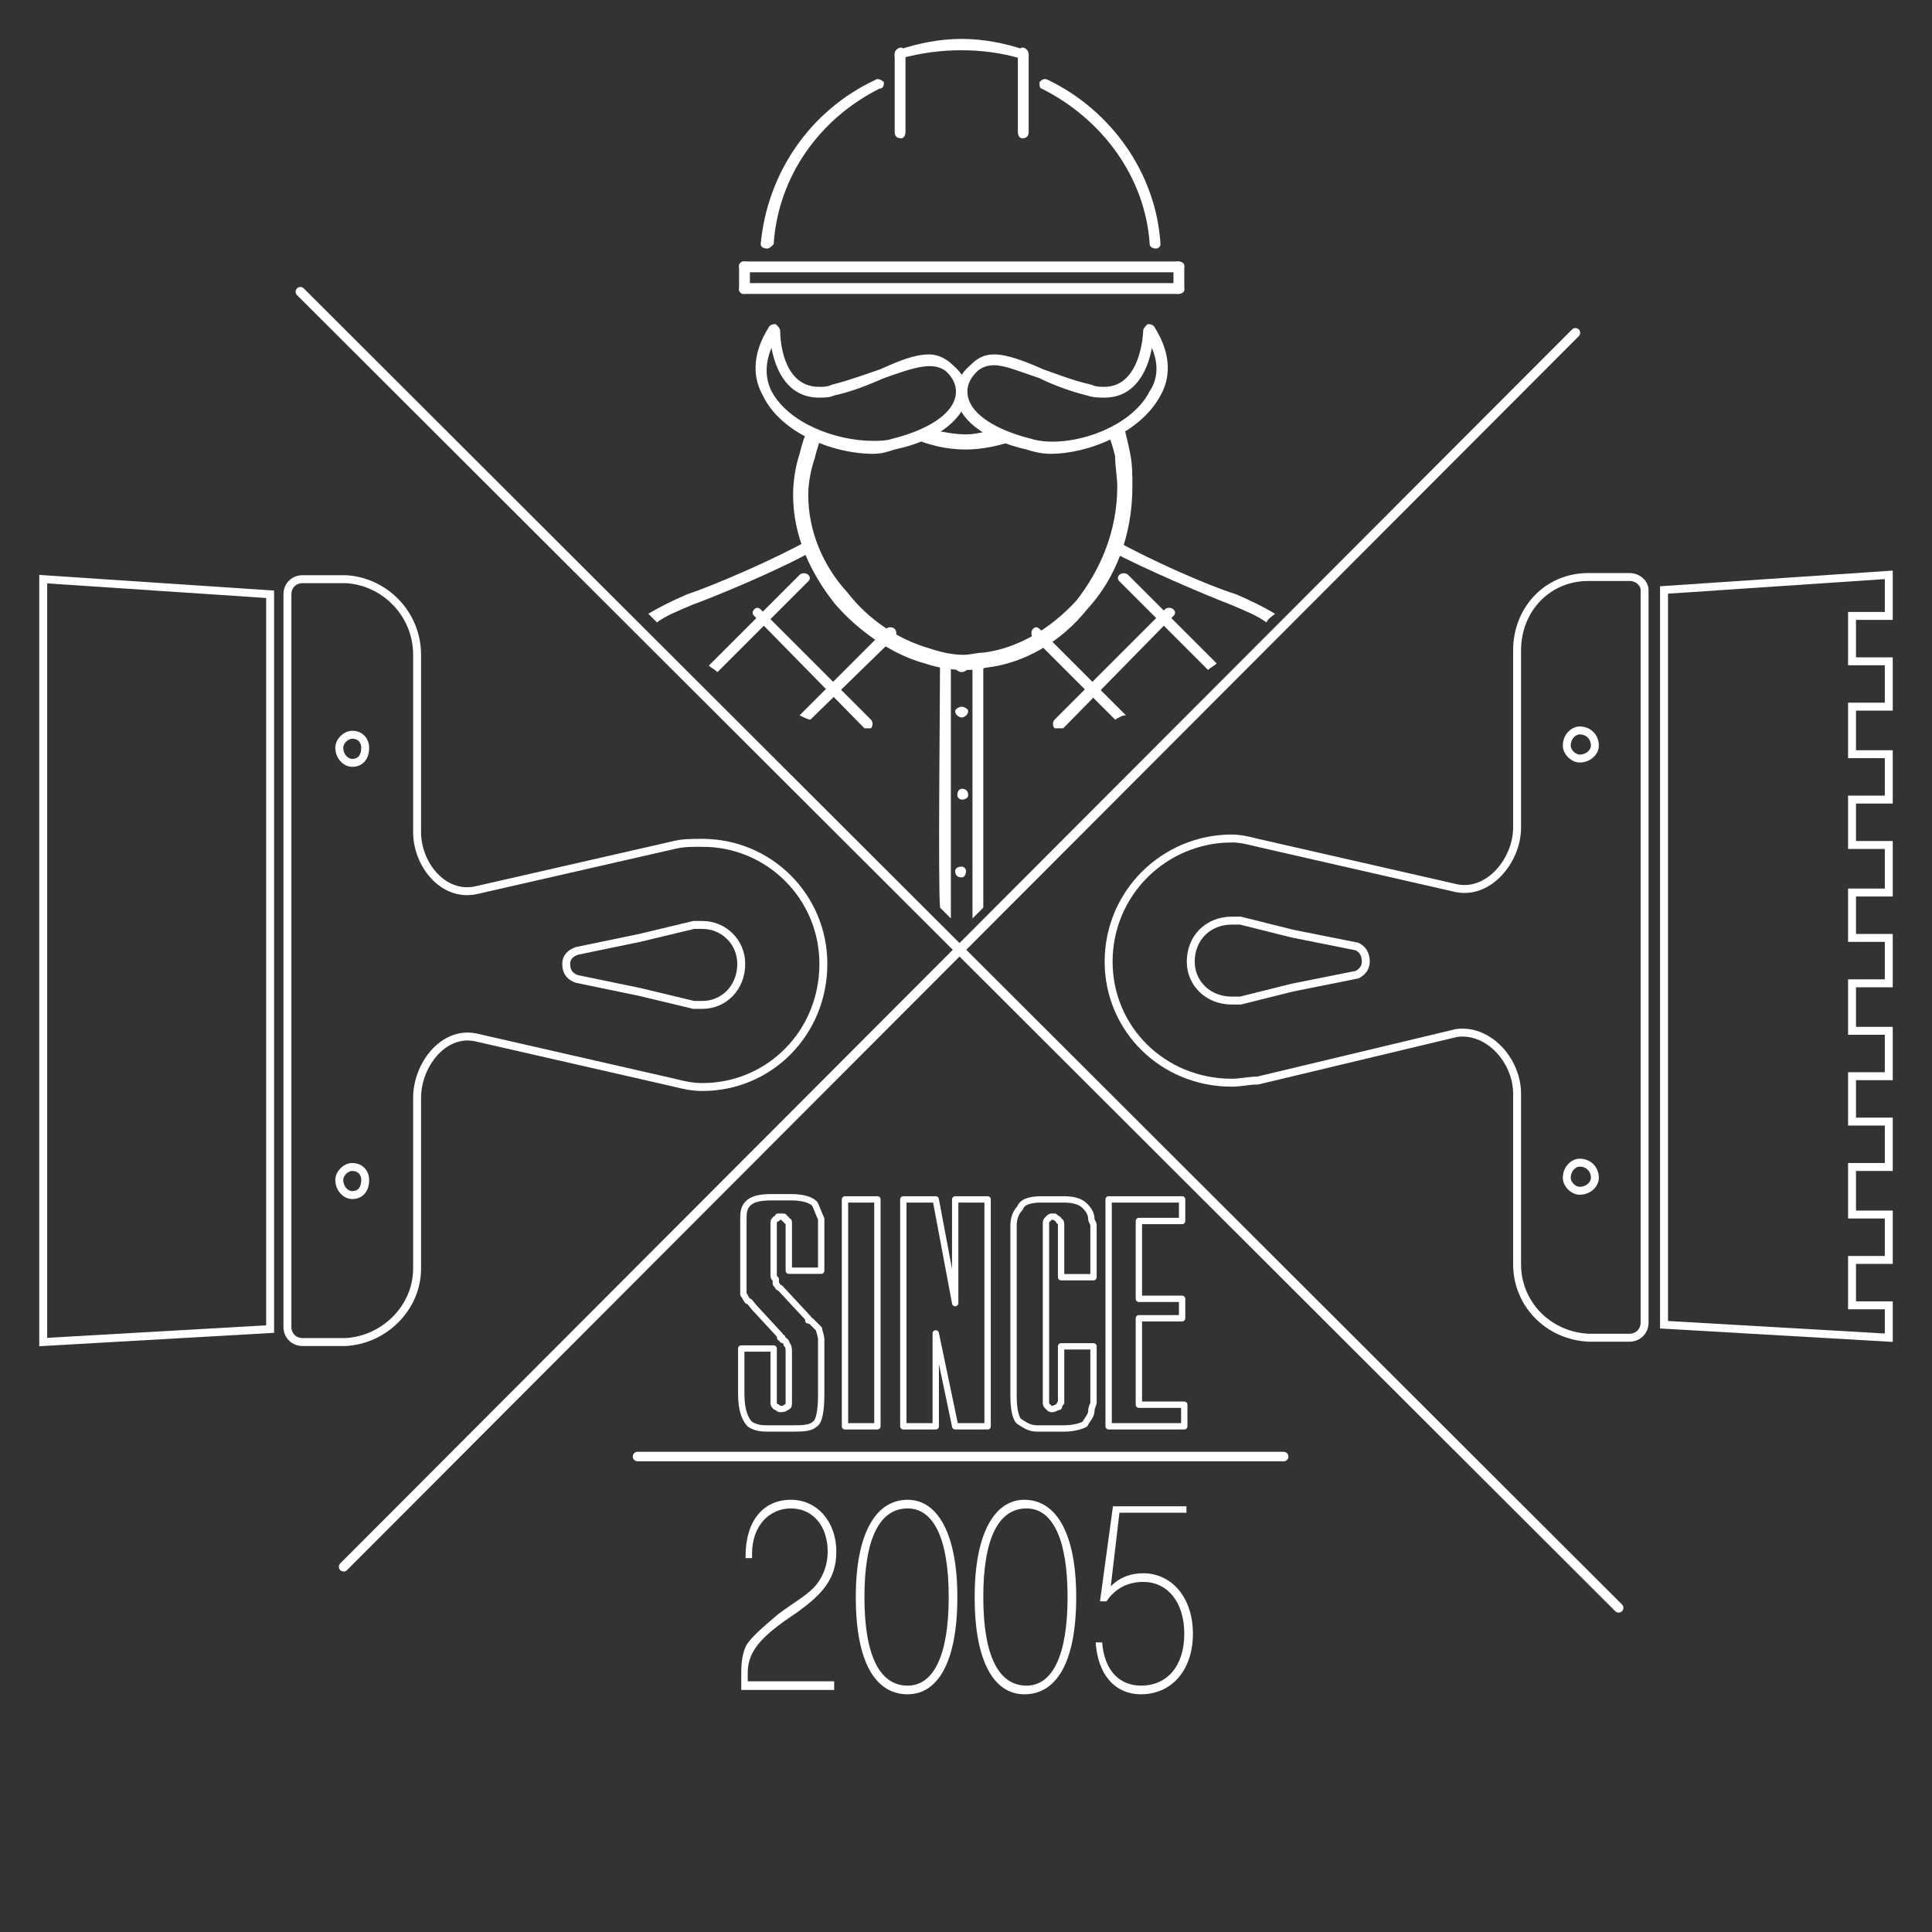 <?xml version="1.0" encoding="UTF-8"?>
<!DOCTYPE svg PUBLIC "-//W3C//DTD SVG 1.1//EN" "http://www.w3.org/Graphics/SVG/1.1/DTD/svg11.dtd">
<!-- Creator: CorelDRAW X7 -->
<svg xmlns="http://www.w3.org/2000/svg" xml:space="preserve" width="3000px" height="3000px" version="1.1" style="shape-rendering:geometricPrecision; text-rendering:geometricPrecision; image-rendering:optimizeQuality; fill-rule:evenodd; clip-rule:evenodd"
viewBox="0 0 894 894"
 xmlns:xlink="http://www.w3.org/1999/xlink">
 <rect x="0" y="0" width="894" height="894" fill="#333333" stroke="none"/>
 <defs>
  <style type="text/css">
   <![CDATA[
    .str1 {stroke:white;stroke-width:3.67}
    .str0 {stroke:white;stroke-width:4.404;stroke-linecap:round;stroke-linejoin:round}
    .str2 {stroke:white;stroke-width:2.936;stroke-linecap:round;stroke-linejoin:round}
    .fil0 {fill:none}
    .fil13 {fill:none;fill-rule:nonzero}
    .fil1 {fill:#FEFEFE}
    .fil12 {fill:#FEE6BE}
    .fil9 {fill:#FBE3DE}
    .fil5 {fill:#FDD797}
    .fil4 {fill:#F18E9E}
    .fil6 {fill:#D1B174}
    .fil2 {fill:#CDCBCA}
    .fil10 {fill:#C49E98}
    .fil3 {fill:#A5A6A7}
    .fil11 {fill:#A07D78}
    .fil7 {fill:white}
    .fil8 {fill:white;fill-rule:nonzero}
   ]]>
  </style>
 </defs>
 <g id="Слой_x0020_1">
  <g id="_385697376">
   <rect class="fil0" width="894" height="894"/>
   <g>
    <g>
     <line class="fil0 str0" x1="159" y1="725" x2="729" y2= "154" />
     <line class="fil0 str0" x1="749" y1="744" x2="139" y2= "135" />
    </g>
    <path class="fil1" d="M302 286c4,-3 10,-6 17,-8 18,-7 63,-25 66,-35 -3,10 -48,28 -66,35 -7,2 -13,5 -17,8l0 0z"/>
    <polygon class="fil2" points="504,242 504,242 504,221 504,221 "/>
    <polygon class="fil3" points="504,242 504,242 504,242 504,242 504,242 "/>
    <path class="fil4" d="M445 257l0 0c0,0 0,0 0,0l0 0c0,0 0,0 0,0z"/>
    <path class="fil5" d="M445 257l0 0c0,0 0,0 0,0 0,0 0,0 0,0z"/>
    <path class="fil6" d="M445 257l0 0c0,0 0,0 0,0l0 0c0,0 0,0 0,0z"/>
    <path class="fil7" d="M370 331l40 -40c1,-1 3,-1 4,0 1,1 1,3 0,4l-39 38c-1,0 -3,-1 -5,-2z"/>
    <polygon class="fil7" points="450,425 450,306 455,306 455,420 "/>
    <path class="fil7" d="M445 311c-1,0 -3,-1 -3,-2 0,-2 2,-3 3,-3l0 0c1,0 3,1 3,3 0,1 -2,2 -3,2z"/>
    <path class="fil7" d="M435 420c-1,-9 0,-98 0,-116l5 5 0 116 -5 -5z"/>
    <path class="fil7" d="M516 333l-38 -38c-1,-1 -1,-3 0,-4 1,-1 2,-1 3,0l40 40c-2,0 -3,1 -5,2z"/>
    <path class="fil7" d="M300 284c5,-3 11,-6 18,-9 12,-4 40,-16 56,-25l2 5c-16,9 -45,21 -56,25 -7,3 -12,5 -16,8 -2,-2 -3,-3 -4,-4zm286 4c-4,-3 -9,-5 -16,-8 -13,-5 -41,-17 -56,-25l2 -5c16,9 43,21 56,25 7,3 13,6 18,9 -1,1 -3,2 -4,4z"/>
    <path class="fil8" d="M447 201c4,0 8,-1 12,-2l0 0 0 0 0 1 0 0 1 0 0 0 0 0 0 0 0 0 0 0 0 0 0 0 0 0 1 0 0 0 0 0 0 0 0 0 0 0 0 0 0 1 0 0 1 0 0 0 0 0 0 0 0 0 0 0 0 0 0 0 1 0 0 0 0 0 0 0 0 0 0 0 0 0 0 0 0 1 1 0 0 0 0 0 0 0 0 0 0 0 0 0 0 0 1 0 0 0 0 0 0 0 0 0 0 0 0 0 0 0 1 0 0 0 0 1 0 0 0 0 0 0 0 0 0 0 1 0 0 0 0 0 0 0 0 0 0 0 0 0 1 0 0 0 0 0 0 0 0 0 0 0 1 1 0 0 0 0 0 0 0 0 0 0c-6,2 -14,4 -22,4 -9,0 -17,-2 -24,-5l0 0 0 0 0 0 0 0 1 0 0 0 0 0 0 -1 0 0 0 0 1 0 0 0 0 0 0 0 0 0 0 0 0 0 0 0 1 0 0 0 0 0 0 0 0 0 0 -1 1 0 0 0 0 0 0 0 0 0 0 0 0 0 1 0 0 0 0 0 0 0 0 0 0 0 0 -1 0 0 1 0 0 0 0 0 0 0 0 0 0 0 1 0 0 0 0 0 0 0 0 0 0 0 0 0 0 -1 1 0 0 0 0 0 0 0 0 0 0 0 0 0 1 0 0 0 0 0 0 0c5,1 10,2 15,2zm-67 1c-1,3 -2,6 -3,10 -2,6 -3,12 -3,17 0,17 7,33 18,45 10,13 24,22 38,26 6,2 11,3 16,3 3,0 6,-1 9,-1 16,-2 31,-11 43,-24 11,-14 19,-32 19,-53 0,-4 -1,-9 -1,-14l0 0c-1,-4 -2,-7 -3,-10l1 0 0 0 0 -1 0 0 0 0 0 0 0 0 1 0 0 0 0 0 0 0 0 0 0 0 0 0 1 0 0 -1 0 0 0 0 0 0 0 0 0 0 0 0 1 0 0 0 0 0 0 0 0 0 0 0 1 0 0 -1 0 0 0 0 0 0 0 0 0 0 0 0 1 0 0 0 0 0 0 0 0 0 0 -1 0 0 0 0 1 0 0 0c1,4 2,8 3,13l0 0c1,5 1,10 1,15 0,23 -8,43 -21,57 -12,15 -29,25 -47,27 -3,1 -6,1 -10,1 -6,0 -12,-1 -18,-3 -15,-4 -31,-15 -42,-28 -11,-14 -19,-31 -19,-50 0,-6 1,-13 3,-19 1,-4 2,-8 4,-11l0 0 0 0 0 0 1 1 0 0 0 0 0 0 0 0 0 0 1 1 1 0 0 0 0 0c0,0 1,0 1,0l0 0 0 0 0 0 0 0c1,1 1,1 1,1l1 0 0 0 0 0 0 0 0 0zm124 -22c2,0 4,1 6,1 -2,0 -4,0 -6,-1l0 0z"/>
    <path class="fil9" d="M383 203c-5,-1 -10,-4 -14,-7l0 0c4,3 9,6 14,7l0 0zm-24 -46c-1,-2 -1,-4 -1,-4l0 0c0,0 0,2 1,4 0,0 0,0 0,0z"/>
    <path class="fil10" d="M486 207l0 0c6,0 12,-1 18,-3 -6,2 -12,3 -18,3z"/>
    <path class="fil11" d="M531 157c0,0 0,0 0,0 1,-2 1,-4 1,-4 0,0 0,0 0,0 0,0 0,2 -1,4z"/>
    <path class="fil1" d="M365 81c0,0 0,0 0,0 0,0 0,0 0,0l0 0zm0 0c0,0 0,0 0,0 0,0 0,0 0,0zm0 0c9,-20 26,-35 46,-44l0 0c-20,9 -37,24 -46,44z"/>
    <path class="fil1" d="M471 24c-8,-2 -17,-3 -26,-3 0,0 0,0 0,0 9,0 18,1 26,3 0,0 0,0 0,0z"/>
    <path class="fil12" d="M445 21c-1,0 -1,0 -2,0 1,0 1,0 2,0 1,0 2,0 2,0 0,0 -1,0 -2,0z"/>
    <path class="fil7" d="M445 332c-1,0 -3,-1 -3,-3 0,-1 2,-2 3,-2l0 0c1,0 3,1 3,2 0,2 -2,3 -3,3z"/>
    <path class="fil7" d="M402 337c-1,0 -2,0 -2,0l-51 -52c-1,-1 -1,-2 0,-3 1,-1 2,-1 3,0l51 51c1,1 1,3 0,4 0,0 -1,0 -1,0z"/>
    <path class="fil7" d="M328 308l42 -42c1,-1 3,-1 4,0 1,1 1,2 0,3l-42 42c-1,-1 -3,-2 -4,-3z"/>
    <path class="fil7" d="M490 337c-1,0 -1,0 -2,0 -1,-1 -1,-3 0,-4l51 -51c1,-1 3,-1 4,0 1,1 1,2 0,3l-51 52c-1,0 -1,0 -2,0z"/>
    <path class="fil7" d="M559 310l-41 -41c-1,-1 -1,-2 0,-3 1,-1 3,-1 4,0l41 41c-1,1 -3,2 -4,3z"/>
    <path class="fil7" d="M357 161c-3,7 -3,14 0,20 8,15 30,23 47,23 3,0 6,0 9,-1 16,-4 27,-11 29,-19 1,-4 0,-8 -4,-12 -6,-5 -15,-2 -29,3 -7,3 -14,6 -23,8 -2,1 -5,1 -7,1 -14,0 -20,-12 -22,-23zm47 49l0 0c-19,0 -43,-10 -51,-27 -4,-7 -6,-18 3,-32 1,-1 2,-1 3,-1 1,1 2,2 2,3 0,1 0,26 18,26 2,0 4,0 6,-1 8,-2 16,-5 22,-7 9,-4 16,-7 23,-7 4,0 8,2 11,5 7,6 7,12 6,17 -3,9 -14,18 -33,22 -3,1 -6,2 -10,2z"/>
    <path class="fil7" d="M460 169c-3,0 -6,1 -8,3 -4,4 -5,8 -4,12 2,8 13,15 29,19 16,5 46,-4 55,-22 4,-6 4,-13 1,-20 -2,11 -8,23 -22,23 -2,0 -5,0 -8,-1 -8,-2 -16,-5 -22,-8 -9,-3 -16,-6 -21,-6zm26 41c-4,0 -8,-1 -11,-2 -18,-4 -30,-13 -32,-22 -1,-5 -1,-11 6,-17 3,-3 6,-5 11,-5 6,0 14,3 23,7 6,2 13,5 22,7 2,1 4,1 6,1 17,0 18,-25 18,-26 0,-1 1,-2 2,-3 1,0 2,0 3,1 9,14 7,25 3,32 -9,17 -33,27 -51,27z"/>
    <path class="fil7" d="M417 28c-2,0 -3,-1 -3,-2 0,-2 0,-3 2,-3 9,-3 19,-5 29,-5 10,0 20,2 29,5 1,0 2,1 2,3 -1,1 -2,2 -4,1 -17,-5 -37,-5 -55,0 0,1 0,1 0,1z"/>
    <path class="fil7" d="M417 64c-2,0 -3,-1 -3,-3l0 -36c0,-1 1,-3 3,-3 1,0 2,2 2,3l0 36c0,2 -1,3 -2,3z"/>
    <path class="fil7" d="M473 64c-1,0 -2,-1 -2,-3l0 -36c0,-1 1,-3 2,-3 2,0 3,2 3,3l0 36c0,2 -1,3 -3,3z"/>
    <path class="fil7" d="M545 126l-201 0c-1,0 -2,-1 -2,-3 0,-1 1,-2 2,-2l201 0c2,0 3,1 3,2 0,2 -1,3 -3,3z"/>
    <path class="fil7" d="M545 136l-201 0c-1,0 -2,-1 -2,-2 0,-2 1,-3 2,-3l201 0c2,0 3,1 3,3 0,1 -1,2 -3,2z"/>
    <path class="fil7" d="M545 136c-1,0 -2,-1 -2,-2l0 -11c0,-1 1,-2 2,-2 2,0 3,1 3,2l0 11c0,1 -1,2 -3,2z"/>
    <path class="fil7" d="M344 136c-1,0 -2,-1 -2,-2l0 -11c0,-1 1,-2 2,-2 2,0 3,1 3,2l0 11c0,1 -1,2 -3,2z"/>
    <path class="fil7" d="M535 115c-2,0 -3,-1 -3,-2 -2,-31 -22,-58 -50,-72 -1,0 -1,-2 -1,-3 1,-1 2,-2 4,-1 29,14 50,43 52,76 0,1 -1,2 -2,2 0,0 0,0 0,0z"/>
    <path class="fil7" d="M355 115c0,0 0,0 0,0 -2,0 -3,-1 -3,-2 3,-33 23,-62 53,-76 1,-1 3,0 4,1 0,1 0,3 -2,3 -28,14 -47,41 -49,72 -1,1 -2,2 -3,2z"/>
    <path class="fil2" d="M411 37l0 0c0,0 0,0 0,0l0 0c0,0 0,0 0,0z"/>
    <path class="fil7" d="M445 370c-1,0 -2,-1 -2,-2 0,-2 1,-3 2,-3l0 0c2,0 3,1 3,3 0,1 -1,2 -3,2z"/>
    <path class="fil7" d="M445 406c-2,0 -3,-1 -3,-3 0,-1 1,-2 3,-2l0 0c1,0 2,1 2,2 0,2 -1,3 -2,3z"/>
    <g>
     <path id="trowel.eps" class="fil0 str1" d="M325 390c-5,0 -9,0 -13,1l0 0 -92 21c-15,3 -27,-12 -27,-27l0 -82c0,-19 -15,-34 -33,-35 0,0 -1,0 -1,0l0 0 -14 0 -5 0c-4,0 -7,3 -7,7l0 339c0,4 3,7 7,7l5 0 14 0 0 0c0,0 1,0 1,0 18,-1 33,-16 33,-34l0 -79c0,-15 12,-31 27,-28l92 21 0 0c4,1 8,2 13,2 31,0 56,-25 56,-57 0,-31 -25,-56 -56,-56zm-168 -44c0,-3 3,-6 6,-6 4,0 6,3 6,6 0,4 -2,7 -6,7 -3,0 -6,-3 -6,-7zm12 200c0,4 -2,7 -6,7 -3,0 -6,-3 -6,-7 0,-3 3,-6 6,-6 4,0 6,3 6,6zm174 -100c0,11 -8,19 -18,19 -2,0 -3,0 -4,0l-25 -6 0 0 -29 -6c-3,-1 -5,-3 -5,-7 0,-3 2,-5 5,-6l29 -6 0 0 25 -6c1,0 2,0 4,0 10,0 18,8 18,18z"/>
     <polygon id="trowel.eps_0" class="fil0 str1" points="20,268 20,621 125,615 125,275 "/>
    </g>
    <g>
     <path id="trowel.eps_1" class="fil0 str1" d="M570 388c4,0 8,1 12,2l0 0 92 21c15,3 28,-13 28,-28l0 -82c0,-19 14,-34 33,-34 0,0 0,0 0,0l1 0 14 0 4 0c4,0 7,3 7,6l0 339c0,4 -3,7 -7,7l-4 0 -14 0 -1 0c0,0 0,0 0,0 -19,-1 -33,-16 -33,-34l0 -79c0,-15 -13,-30 -28,-28l-92 22 0 0c-4,0 -8,1 -12,1 -32,0 -57,-25 -57,-56 0,-32 26,-57 57,-57zm168 -43c0,-4 -3,-7 -7,-7 -3,0 -6,3 -6,7 0,3 3,6 6,6 4,0 7,-3 7,-6zm-13 200c0,3 3,6 6,6 4,0 7,-3 7,-6 0,-4 -3,-7 -7,-7 -3,0 -6,3 -6,7zm-174 -100c0,10 8,18 19,18 1,0 2,0 4,0l24 -6 0 0 30 -6c2,-1 4,-3 4,-6 0,-4 -2,-6 -4,-7l-30 -6 0 0 -24 -6c-2,0 -3,0 -4,0 -11,0 -19,8 -19,19z"/>
     <polygon id="trowel.eps_2" class="fil0 str1" points="874,266 874,285 857,285 857,306 874,306 874,327 857,327 857,349 874,349 874,370 857,370 857,391 874,391 874,413 857,413 857,434 874,434 874,455 857,455 857,477 874,477 874,498 857,498 857,519 874,519 874,540 857,540 857,562 874,562 874,583 857,583 857,604 874,604 874,619 770,613 770,273 "/>
    </g>
    <path class="fil13 str2" d="M343 624l15 0 0 25c0,1 0,1 1,2 1,0 1,1 2,1 0,0 0,0 0,0 0,0 0,0 0,0 1,0 2,0 3,-1 1,0 1,-1 1,-2l0 -23c0,-2 0,-3 -1,-4 0,-1 -1,-2 -2,-2 0,0 0,0 0,0 0,0 0,0 0,-1 0,0 0,0 -1,0 0,0 0,0 0,-1l-12 -13c-1,-1 -2,-3 -3,-3 -1,-1 -1,-2 -2,-3 0,-1 0,-2 0,-3 0,-1 0,-2 0,-4l0 -22c0,0 0,-1 0,-1 0,-1 0,-1 0,-1 0,-1 0,-1 0,-1 0,-1 0,-1 0,-2 0,0 0,0 0,0 0,0 0,0 0,-1 0,-2 0,-5 2,-7 2,-2 5,-3 11,-3l9 0c5,0 9,1 11,3 1,2 2,5 3,7 0,1 0,2 0,2 0,1 0,2 0,3 0,0 0,0 0,0 0,1 0,1 0,1l0 18 -15 0 0 -22c0,-1 0,-1 -1,-1 0,-1 0,-1 -1,-1 0,-1 0,-1 -1,-1 0,0 0,0 0,0 0,0 -1,0 -1,0 0,0 0,0 -1,0 0,1 -1,1 -1,1 -1,1 -1,1 -1,2l0 21c0,0 0,1 0,1 0,0 0,0 0,0 0,1 0,2 0,2 0,1 0,1 1,2 0,1 0,1 0,2 1,1 1,2 2,2l13 14c0,0 0,1 0,1 0,0 0,0 1,0 0,0 0,0 1,1 0,0 0,0 1,1 1,1 1,1 2,2 0,1 1,3 1,5l0 25c0,8 -1,13 -3,14 -2,2 -6,2 -11,2 0,0 0,0 0,0 0,0 -1,0 -1,0l-8 0c-1,0 -1,0 -1,0 0,0 0,0 0,0 -3,0 -6,0 -9,-2 -2,-2 -4,-6 -4,-14l0 -21zm48 36l0 -105 15 0 0 105 -15 0zm27 0l0 -105 15 0 9 48 0 -48 15 0 0 105 -15 0 -9 -43 0 43 -15 0zm73 -37l15 0 0 23c0,0 0,0 0,0 0,0 0,0 0,0 0,1 0,2 0,3 0,1 -1,2 -1,4 0,2 -2,4 -3,6 -2,1 -5,2 -10,2l-10 0c0,0 -1,0 -1,0 0,0 -1,0 -1,0 -3,0 -5,-1 -8,-3 -2,-1 -3,-6 -3,-12l0 -75c0,-1 0,-2 0,-2 0,-1 0,-1 0,-2 0,-3 1,-6 3,-8 1,-3 5,-4 10,-4l10 0c5,0 8,1 10,3 2,2 3,4 3,6 0,1 1,2 1,3 0,1 0,2 0,3 0,0 0,0 0,0 0,0 0,0 0,0l0 21 -15 0 0 -24c0,-1 0,-2 -1,-2 0,-1 -1,-1 -2,-2 0,0 0,0 0,0 0,0 -1,0 -1,0 -1,0 -1,0 -2,1 -1,1 -1,1 -1,2 0,0 0,0 0,0 0,0 0,0 0,1l0 82c0,0 0,0 0,0 0,0 0,0 0,0 0,1 0,1 1,2 1,1 1,1 2,1 1,0 2,-1 3,-1 0,-1 1,-2 1,-2l0 -26zm22 37l0 -105 34 0 0 10 -20 0 0 36 20 0 0 9 -20 0 0 40 21 0 0 10 -35 0z"/>
    <path class="fil8" d="M343 782l43 0 0 -4 -40 0c0,-1 0,-3 0,-4 0,-11 8,-18 23,-28 11,-8 18,-15 18,-28 0,-14 -9,-24 -21,-24 -13,0 -21,10 -21,26l0 1 3 0 0 -2c0,-13 8,-21 18,-21 10,0 17,8 17,20 0,6 -2,11 -5,15 -4,5 -10,8 -18,14 -7,6 -13,11 -15,15 -2,5 -2,9 -2,14l0 6z"/>
    <path id="1" class="fil8" d="M396 739c0,30 9,45 24,45 14,0 23,-15 23,-45 0,-29 -9,-45 -23,-45 -15,0 -24,16 -24,45zm4 0c0,-27 7,-41 20,-41 12,0 19,14 19,41 0,27 -7,41 -19,41 -13,0 -20,-14 -20,-41z"/>
    <path id="2" class="fil8" d="M451 739c0,30 9,45 23,45 15,0 24,-15 24,-45 0,-29 -9,-45 -24,-45 -14,0 -23,16 -23,45zm4 0c0,-27 7,-41 20,-41 12,0 19,14 19,41 0,27 -7,41 -19,41 -13,0 -20,-14 -20,-41z"/>
    <path id="3" class="fil8" d="M507 760c1,15 9,24 21,24 14,0 24,-11 24,-28 0,-17 -10,-28 -23,-28 -6,0 -11,2 -15,6l4 -34 31 0 0 -3 -34 0 -6 44 3 0c4,-6 10,-9 17,-9 11,0 19,9 19,24 0,15 -8,24 -20,24 -10,0 -17,-7 -18,-20l-3 0z"/>
    <line class="fil0 str0" x1="295" y1="674" x2="594" y2= "674" />
   </g>
  </g>
 </g>
</svg>
